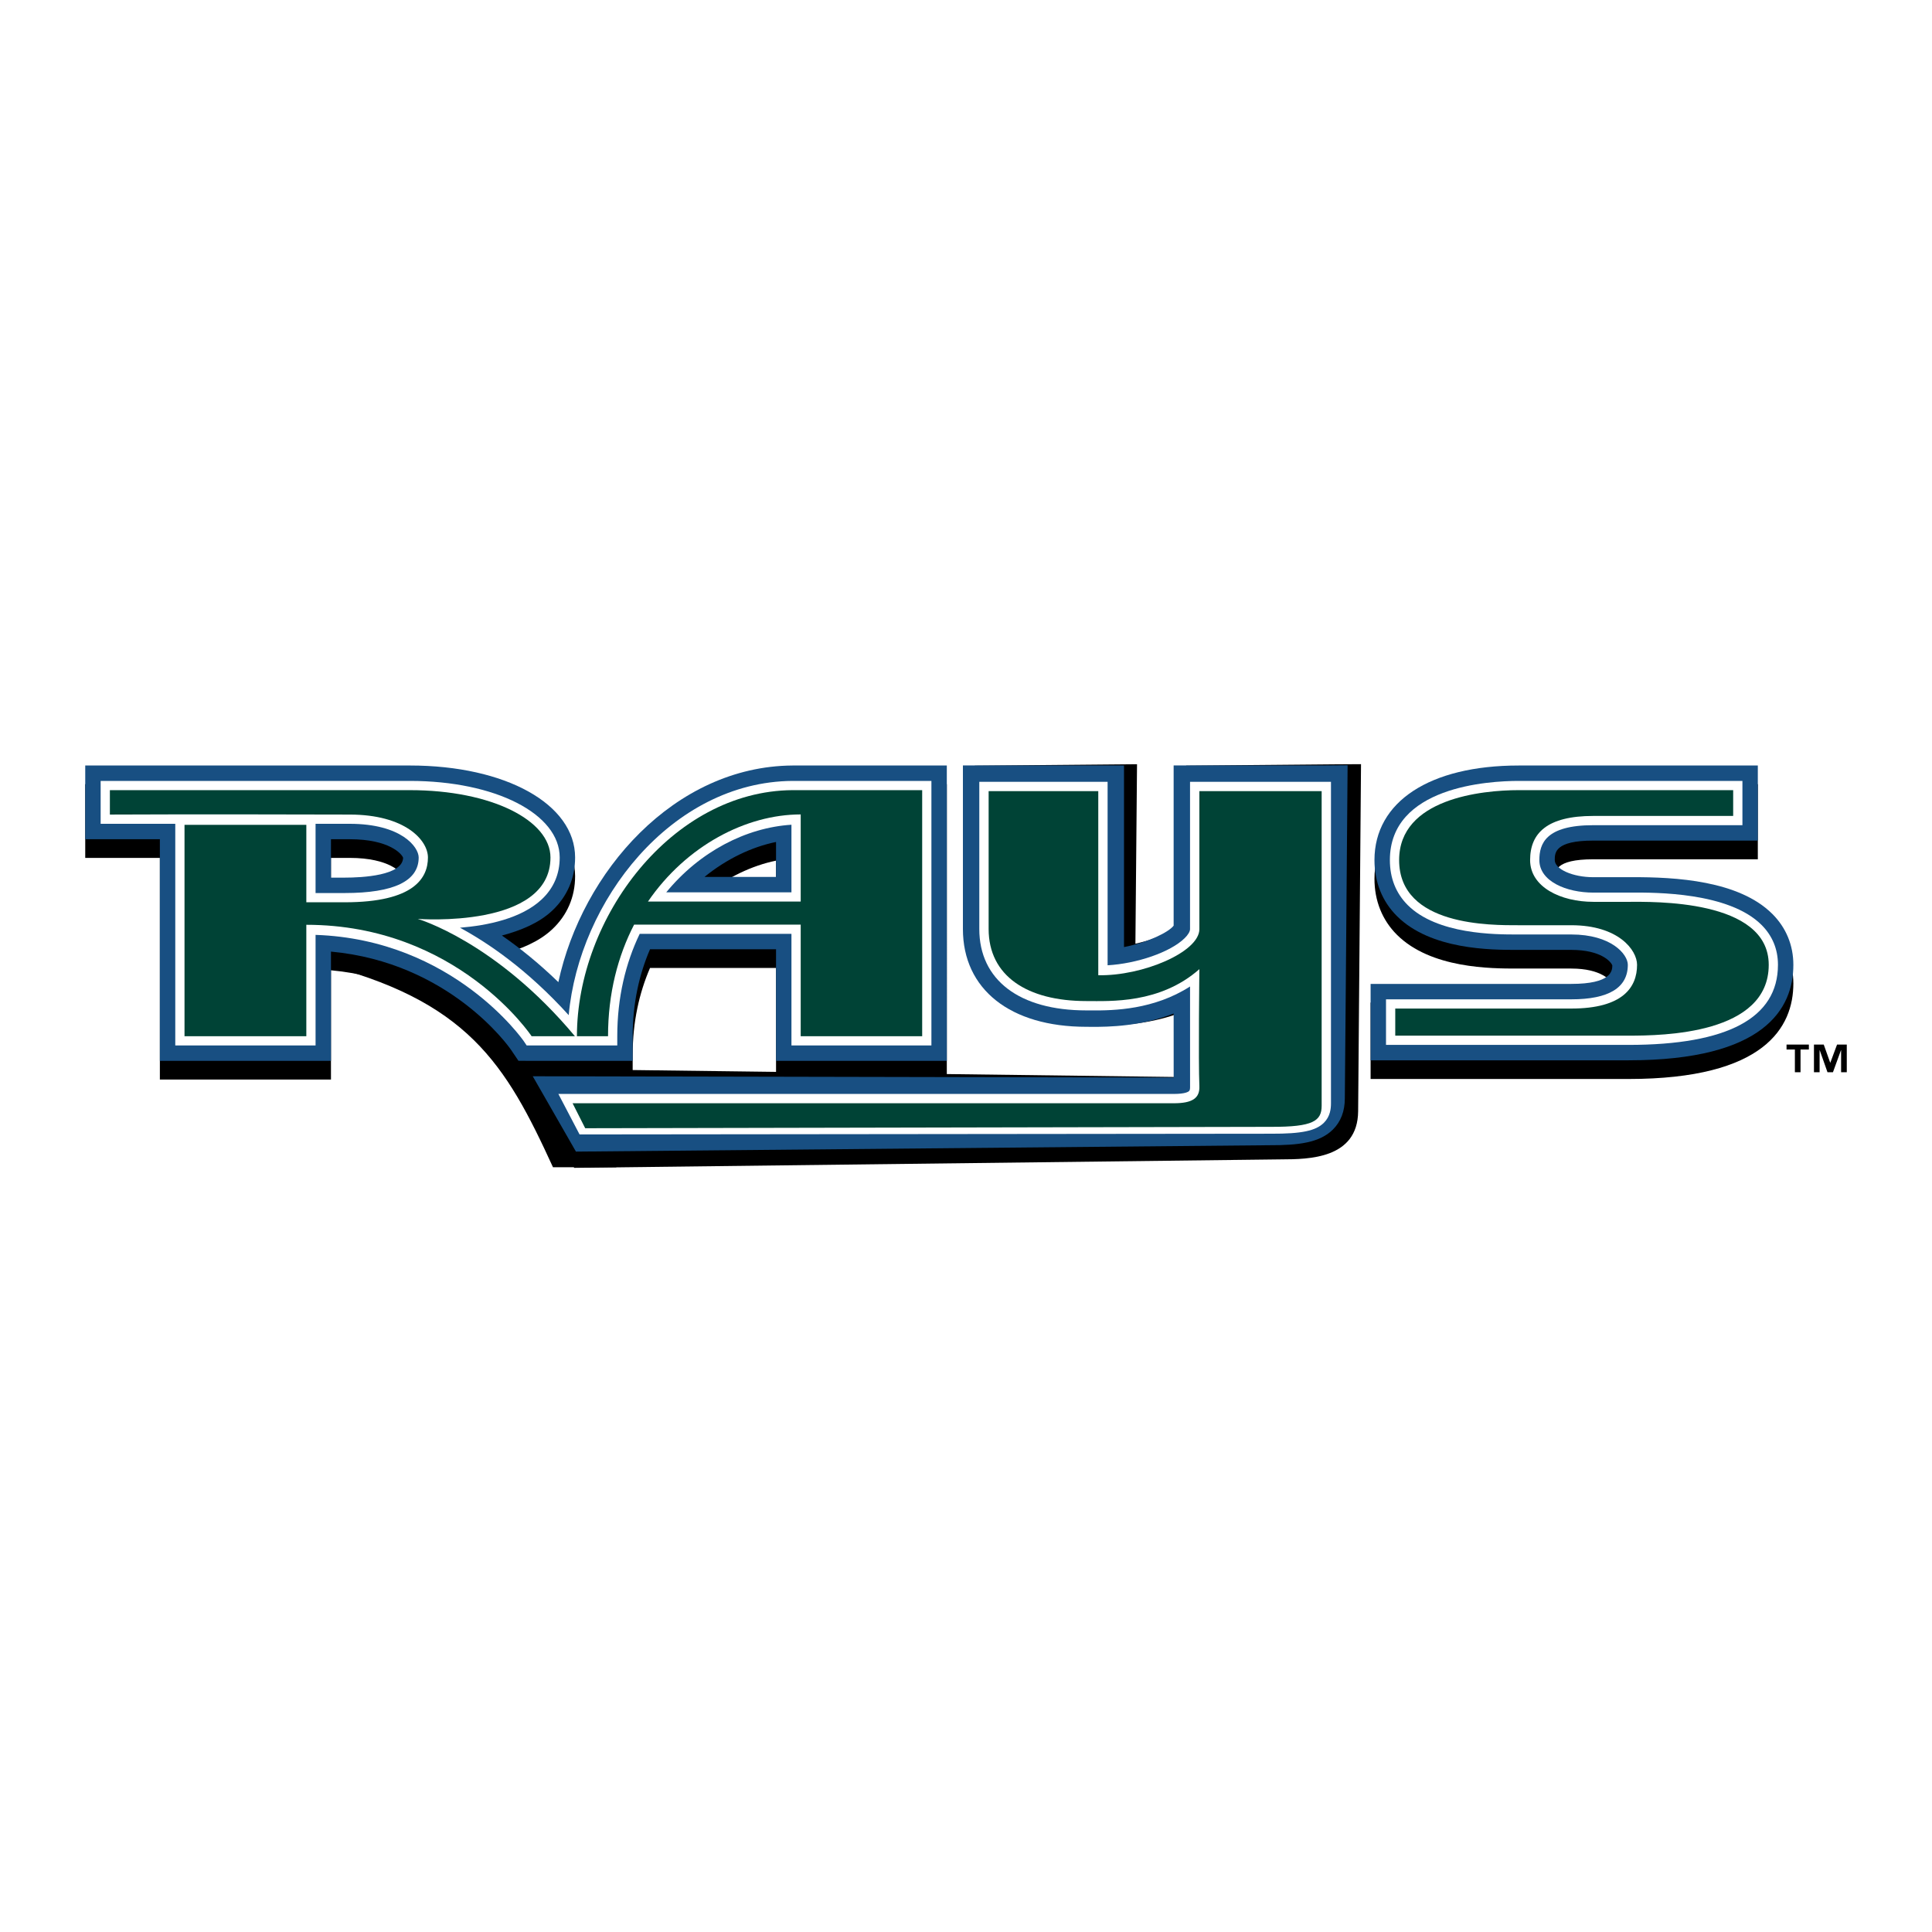 <?xml version="1.0" encoding="utf-8"?>
<!-- Generator: Adobe Illustrator 13.0.0, SVG Export Plug-In . SVG Version: 6.00 Build 14948)  -->
<!DOCTYPE svg PUBLIC "-//W3C//DTD SVG 1.0//EN" "http://www.w3.org/TR/2001/REC-SVG-20010904/DTD/svg10.dtd">
<svg version="1.0" id="Layer_1" xmlns="http://www.w3.org/2000/svg" xmlns:xlink="http://www.w3.org/1999/xlink" x="0px" y="0px"
	 width="192.756px" height="192.756px" viewBox="0 0 192.756 192.756" enable-background="new 0 0 192.756 192.756"
	 xml:space="preserve">
<g>
	<polygon fill-rule="evenodd" clip-rule="evenodd" fill="#FFFFFF" points="0,0 192.756,0 192.756,192.756 0,192.756 0,0 	"/>
	<path fill-rule="evenodd" clip-rule="evenodd" d="M55.172,116.457c-4.729-10.33-8.508-16.701-23.474-20.395l-3.195-5.805
		l10.857,0.231L61.5,116.457H55.172L55.172,116.457z"/>
	<path fill-rule="evenodd" clip-rule="evenodd" d="M176.823,93.043c-3.338-3.324-9.622-3.683-14.06-3.664l-3.796,0.002
		c-2.051,0-3.848-0.798-3.848-1.707c0-0.728,0-1.943,3.848-1.943h16.412V78.24h-2.461h-21.4c-8.873,0-14.387,3.616-14.387,9.435
		c0,2.189,0.772,4.117,2.231,5.576c3.39,3.388,9.431,3.383,12.009,3.381h5.396c3.012,0,3.99,1.22,4.095,1.558
		c-0.004,0.553-0.122,1.838-4.095,1.838h-20.021v7.623h25.723c13.602,0,16.455-5.18,16.455-9.527
		C178.924,96.168,178.197,94.411,176.823,93.043L176.823,93.043z"/>
	<path fill-rule="evenodd" clip-rule="evenodd" d="M118.342,76.389c0,0-0.141,14.901-0.147,15.492
		c-0.465,0.675-2.505,1.761-4.915,2.27c0.036-4.102,0.161-17.904,0.161-17.904l-16.184,0.146L97.11,92.363
		c-0.024,2.651,0.873,4.959,2.593,6.682c2.175,2.174,5.547,3.303,9.751,3.264h0.485c1.803-0.002,4.951-0.102,8.182-1.4
		c-0.022,3.098-0.041,5.645-0.049,6.553c-0.075,0-10.746-0.137-23.608-0.303V78.24h-2.468H79.068
		C67.273,78.316,58.07,88.847,55.708,99.852c-1.986-1.928-3.9-3.449-5.635-4.65c1.858-0.495,3.677-1.225,5.015-2.478
		c1.499-1.401,2.291-3.237,2.291-5.309c0-5.317-6.929-9.176-16.478-9.176H10.963H8.504v7.353c0,0,5.808,0,7.446,0
		c0,1.541,0,22.113,0,22.113h17.071c0,0,0-7.816,0-10.9c11.747,1.086,17.656,9.344,17.965,9.799
		c-0.653-0.008-1.041-0.014-1.041-0.014l7.355,9.926l70.575-0.846c2.639-0.012,7.585-0.035,7.627-4.799l0.287-34.63l-2.652,0.016
		L118.342,76.389L118.342,76.389L118.342,76.389z M33.021,85.592c0.267,0,1.861,0,1.861,0c4.006,0,5.228,1.504,5.336,1.85
		c-0.049,1.781-4.079,1.983-5.824,1.983c0,0-0.742,0-1.374,0C33.021,87.691,33.021,86.387,33.021,85.592L33.021,85.592
		L33.021,85.592z M77.426,89.355h-7.141c2.245-1.823,4.757-3.001,7.141-3.487C77.426,86.642,77.426,87.868,77.426,89.355
		L77.426,89.355L77.426,89.355z M63.122,106.758v-1.512c0-3.299,0.657-6.184,1.731-8.672h12.573c0,4.354,0,8.662,0,10.367
		C72.285,106.875,67.353,106.812,63.122,106.758L63.122,106.758z"/>
	<path fill-rule="evenodd" clip-rule="evenodd" fill="#184F82" d="M176.823,91.18c-3.338-3.324-9.624-3.683-14.06-3.664
		l-3.796,0.002c-2.051,0-3.848-0.798-3.848-1.708c0-0.726,0-1.944,3.848-1.944h16.412v-7.491h-2.461h-21.4
		c-8.873,0-14.387,3.615-14.387,9.435c0,2.19,0.772,4.118,2.233,5.579c3.392,3.388,9.431,3.383,12.011,3.381h5.392
		c3.011,0,3.99,1.217,4.095,1.556c-0.004,0.556-0.122,1.838-4.095,1.838h-20.021v7.623h25.723c13.602,0,16.455-5.18,16.455-9.527
		C178.924,94.305,178.197,92.549,176.823,91.18L176.823,91.18z"/>
	<path fill-rule="evenodd" clip-rule="evenodd" fill="#184F82" d="M62.618,105.842h0.504v-2.459c0-3.299,0.658-6.186,1.731-8.674
		h12.573c0,5.604,0,11.133,0,11.133h17.038V76.375h-2.475h-12.92c-11.798,0.079-21,10.61-23.361,21.613
		c-1.985-1.928-3.9-3.449-5.634-4.65c1.857-0.495,3.676-1.225,5.013-2.476c1.5-1.404,2.292-3.239,2.292-5.311
		c0-5.317-6.929-9.177-16.478-9.177H10.963H8.504v7.354c0,0,5.808,0,7.446,0c0,1.537,0,22.113,0,22.113h17.071c0,0,0-7.816,0-10.9
		c11.801,1.091,17.715,9.428,17.973,9.811l0.731,1.082l1.312,0.008H55.1H62.618L62.618,105.842L62.618,105.842z M77.426,87.492
		h-7.142c2.245-1.825,4.758-3.003,7.142-3.489C77.426,84.776,77.426,86.005,77.426,87.492L77.426,87.492L77.426,87.492z
		 M33.021,83.729c0.267,0,1.861,0,1.861,0c4.006,0,5.228,1.504,5.336,1.849c-0.049,1.782-4.079,1.983-5.824,1.983
		c0,0-0.742,0-1.374,0C33.021,85.828,33.021,84.521,33.021,83.729L33.021,83.729z"/>
	<path fill-rule="evenodd" clip-rule="evenodd" fill="#184F82" d="M117.094,76.366c0,0,0,15.324,0,15.987
		c-0.494,0.652-2.546,1.672-4.951,2.136c0-4.034,0-18.123,0-18.123H96.07v16.32c0,6.02,4.72,9.758,12.318,9.758l0.487,0.004
		c1.81,0.014,4.981-0.059,8.22-1.328c0.002,3.002,0.002,5.432,0.002,6.389c-0.338,0-63.945-0.131-63.945-0.131l4.31,7.518
		l69.152-0.637c2.937,0.012,5.045-0.246,6.375-1.57c0.786-0.783,1.184-1.826,1.184-3.102l0.09-10.316l0.188-22.924l-2.588,0.021
		H117.094L117.094,76.366z"/>
	<path fill-rule="evenodd" clip-rule="evenodd" fill="#FFFFFF" d="M175.74,92.27c-3.273-3.258-10.572-3.227-12.972-3.217
		l-3.801,0.002c-2.675,0-5.385-1.115-5.385-3.245c0-1.62,0.612-3.481,5.385-3.481h14.875v-4.417h-0.924h-21.4
		c-3.014,0-12.85,0.569-12.85,7.898c0,1.798,0.601,3.309,1.782,4.491c2.94,2.937,8.74,2.934,10.923,2.932h5.394
		c3.985,0,5.641,1.972,5.641,3.027c0,2.283-1.898,3.443-5.641,3.443h-18.485v4.547h24.187c9.899,0,14.918-2.688,14.918-7.99
		C177.387,94.702,176.833,93.359,175.74,92.27L175.74,92.27z"/>
	<path fill-rule="evenodd" clip-rule="evenodd" fill="#FFFFFF" d="M56.637,104.305h4.948v-0.922c0-3.875,0.838-7.301,2.236-10.211
		h15.142c0,5.557,0,11.133,0,11.133h13.964V77.912h-0.928H79.067c-12.093,0.082-21.295,11.999-22.327,23.37
		c-4.122-4.553-8.06-7.218-10.85-8.723c2.749-0.224,6.113-0.915,8.148-2.818c1.197-1.121,1.804-2.529,1.804-4.188
		c0-4.356-6.423-7.641-14.94-7.641H10.963h-0.922v4.28c0,0,4.861,0,7.446,0c0,0.255,0,22.113,0,22.113h13.997c0,0,0-9.368,0-11.032
		c13.736,0.461,20.717,10.517,20.786,10.622l0.274,0.408L56.637,104.305L56.637,104.305L56.637,104.305L56.637,104.305z
		 M66.472,89.029c3.337-4.065,7.952-6.457,12.491-6.745c0,0.635,0,3.39,0,6.745H66.472L66.472,89.029L66.472,89.029z M41.772,85.552
		c0,2.353-2.483,3.546-7.377,3.546c0,0-1.848,0-2.911,0c0-1.398,0-6.651,0-6.907c0.831,0,3.402,0,3.402,0
		C40.039,82.191,41.772,84.499,41.772,85.552L41.772,85.552z"/>
	<path fill-rule="evenodd" clip-rule="evenodd" fill="#FFFFFF" d="M118.73,78.002v14.699c0,0.238-0.196,0.568-0.54,0.904
		c-1.438,1.41-4.781,2.537-7.684,2.701c0-1.777,0-18.305,0-18.305H97.705v14.684c0,5.088,3.994,8.123,10.684,8.123l0.5,0.002
		c2.272,0.018,6.238-0.074,9.842-2.389c0,2.521,0.002,10.031,0.002,10.057c0,0.182-0.03,0.303-0.091,0.367
		c-0.083,0.088-0.397,0.293-1.506,0.297H55.709l2.114,4.041l69.023-0.072c3.01,0.01,4.432-0.287,5.244-1.096
		c0.63-0.627,0.702-1.41,0.702-1.943v-32.07h-0.931H118.73L118.73,78.002z"/>
	<path fill-rule="evenodd" clip-rule="evenodd" fill="#004336" d="M162.469,89.976c-2.359,0-1.939,0-3.501,0
		c-3.255,0-6.309-1.473-6.309-4.166c0-2.694,1.708-4.404,6.309-4.404s13.951,0,13.951,0v-2.573c0,0-17.698,0-21.4,0
		c-3.703,0-11.927,0.852-11.927,6.977c0,6.623,9.23,6.5,11.927,6.5c2.695,0,3.227,0,5.249,0c4.709,0,6.562,2.48,6.562,3.95
		c0,2.229-1.402,4.363-6.562,4.363c-5.163,0-17.563,0-17.563,0v2.705c0,0,19.784,0,23.265,0s13.997-0.145,13.997-7.068
		C176.466,89.667,164.821,89.976,162.469,89.976L162.469,89.976z"/>
	<path fill-rule="evenodd" clip-rule="evenodd" fill="#004336" d="M41.678,91.68c0.059,0.002,13.242,1.006,13.242-6.127
		c0-3.701-5.879-6.719-14.018-6.719H10.963v2.436c6.964-0.045,23.926,0,23.926,0c5.51,0,7.806,2.543,7.806,4.284
		c0,2.019-1.355,4.467-8.299,4.467c-1.062,0-3.833,0-3.833,0v-7.726H18.409v21.089h12.153V92.267
		c15.082,0,22.476,11.116,22.476,11.116h4.321C49.462,93.925,41.678,91.68,41.678,91.68L41.678,91.68z"/>
	<path fill-rule="evenodd" clip-rule="evenodd" fill="#004336" d="M63.265,92.249h16.621v11.134h12.12v-24.55
		c-1.387,0.009-12.955,0-12.939,0c-12.042,0.082-21.507,12.73-21.507,24.55h3.104C60.663,99.111,61.649,95.377,63.265,92.249
		L63.265,92.249L63.265,92.249z M79.886,81.256v8.694H64.646C68.473,84.364,74.452,81.256,79.886,81.256L79.886,81.256z"/>
	<path fill-rule="evenodd" clip-rule="evenodd" fill="#004336" d="M119.662,92.701c0,2.287-5.663,4.686-10.087,4.598V78.932H98.636
		v13.753c0,4.674,3.831,7.191,9.753,7.191c2.377,0,7.332,0.287,11.273-3.183c0,0-0.107,9.21,0,11.664
		c0.056,1.229-0.732,1.707-2.522,1.715H57.127l1.259,2.492l68.458-0.139c4.184,0.014,5.018-0.596,5.018-2.109
		c0-1.521,0-27.892,0-31.384h-12.2C119.662,78.932,119.662,91.448,119.662,92.701L119.662,92.701z"/>
	<path fill-rule="evenodd" clip-rule="evenodd" d="M180.47,104.711h-0.831v2.268h-0.563v-2.268h-0.833v-0.492h2.228V104.711
		L180.47,104.711L180.47,104.711z M184.252,106.979h-0.565v-2.197h-0.015l-0.799,2.197h-0.543l-0.774-2.197h-0.014v2.197h-0.563
		v-2.76h0.977l0.642,1.805h0.014l0.67-1.805h0.972V106.979L184.252,106.979z"/>
</g>
</svg>
